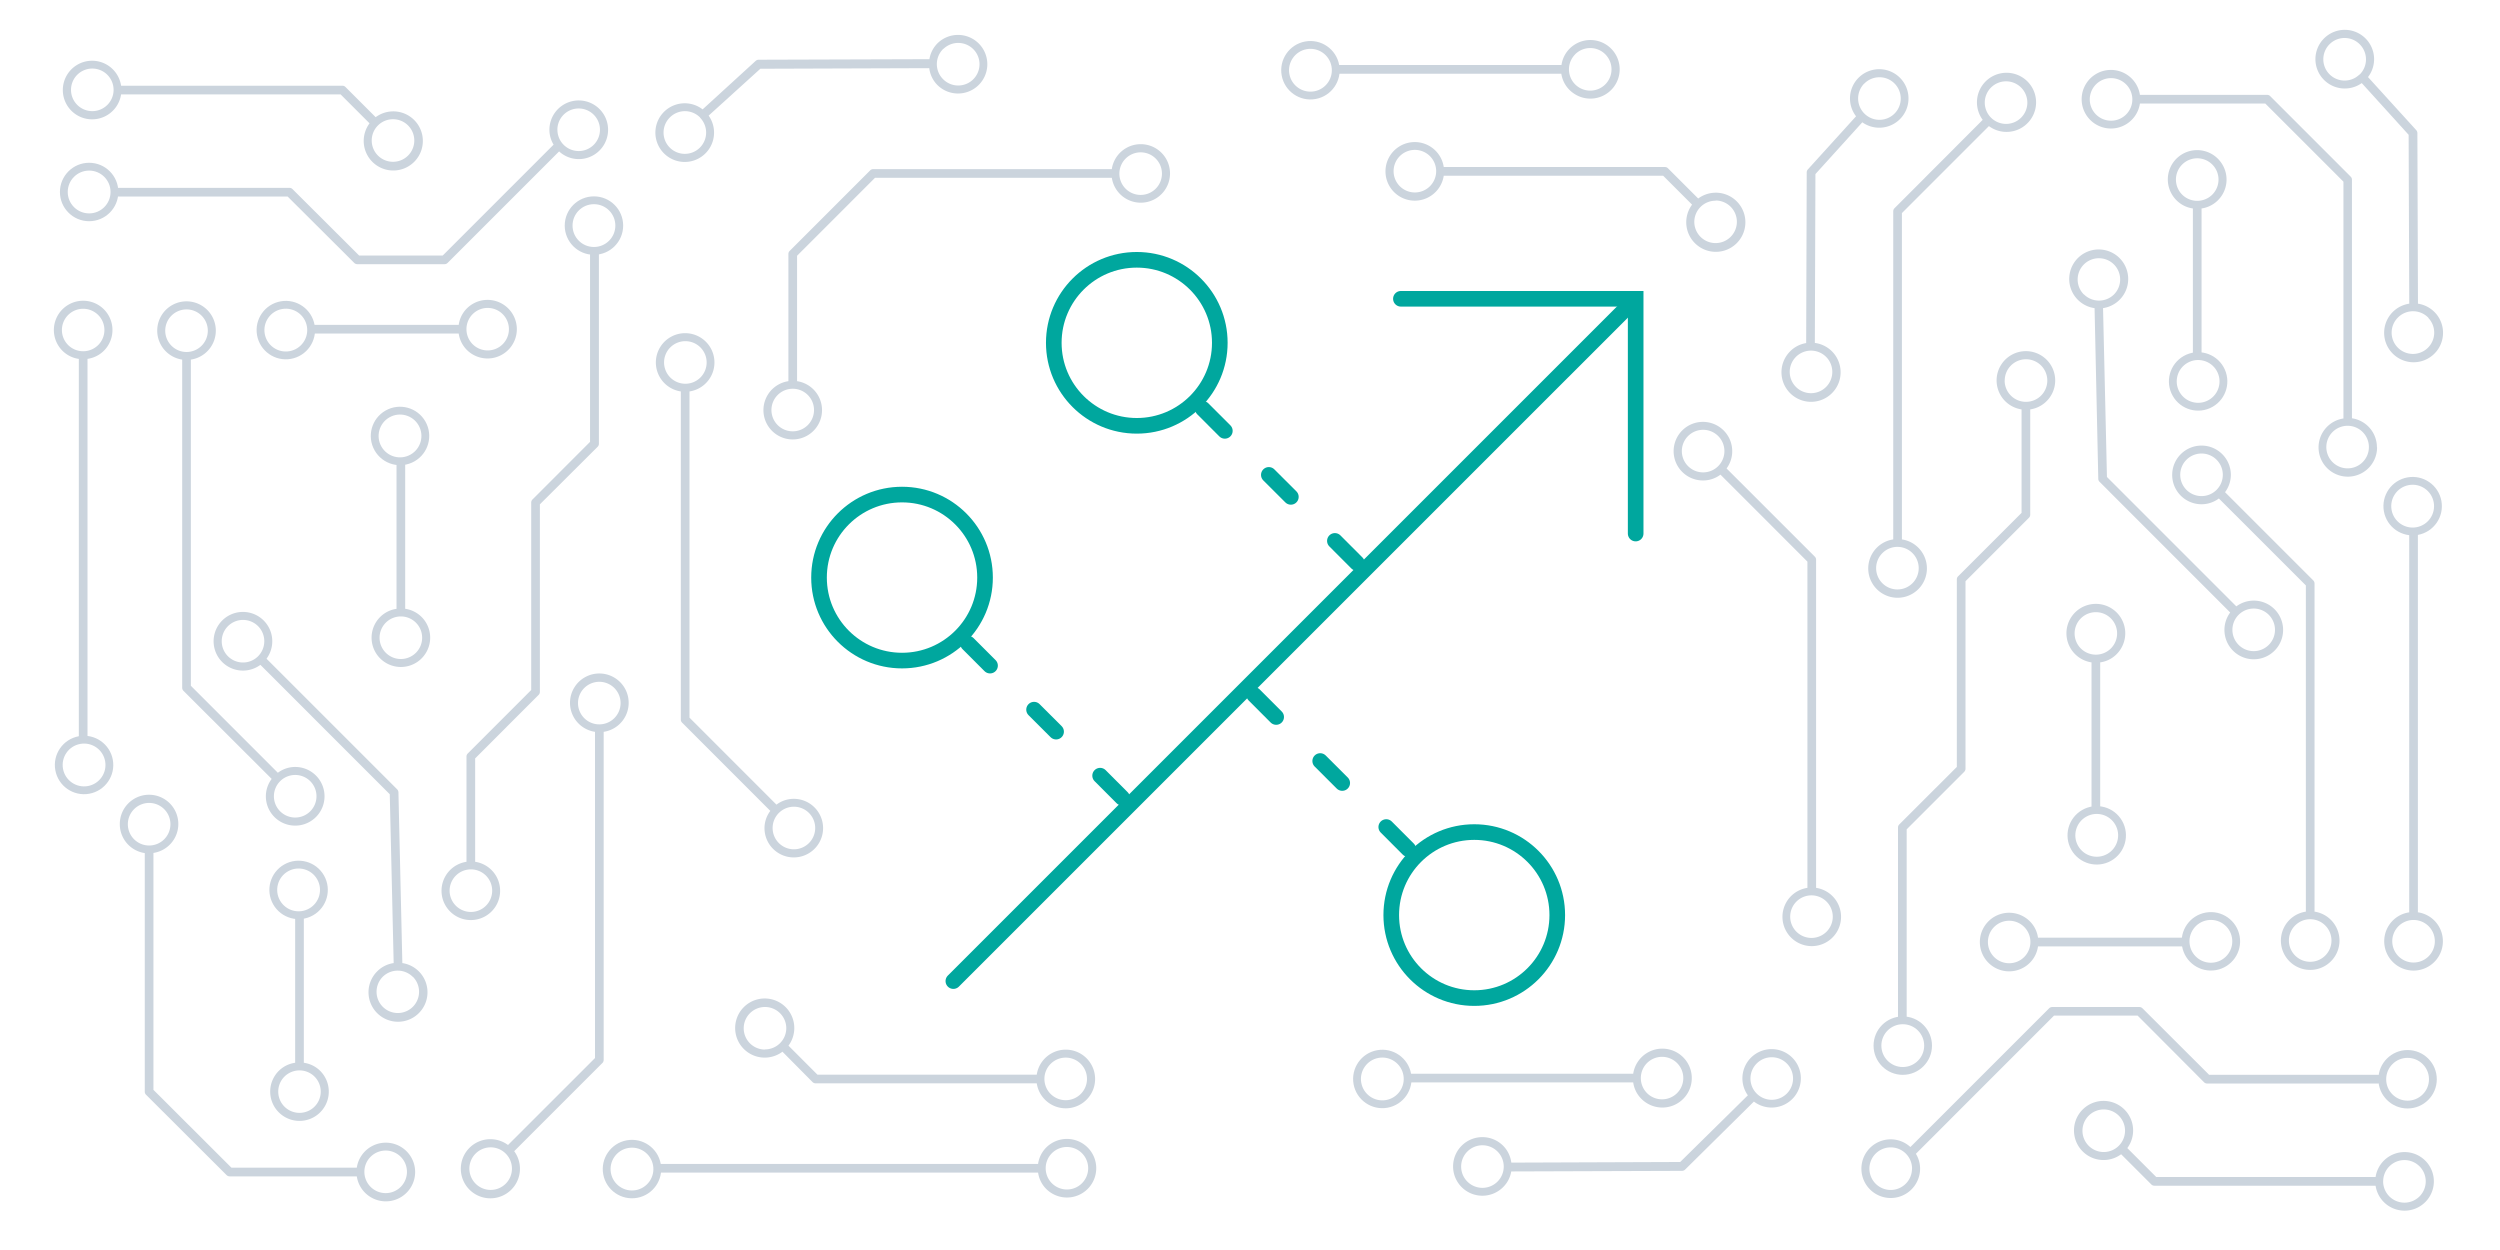 <svg xmlns="http://www.w3.org/2000/svg" viewBox="0 0 640 320"><defs><style>.cls-1{fill:#cbd4dd;}.cls-2,.cls-3,.cls-4{fill:none;stroke-miterlimit:10;}.cls-2{stroke:#cbd4dd;stroke-width:2px;}.cls-3,.cls-4{stroke:#00a79e;stroke-width:4px;}.cls-3{stroke-linecap:round;}</style></defs><g id="Layer_1" data-name="Layer 1"><path class="cls-1" d="M96.17,30l-7.74-7.74a1.14,1.14,0,0,0-.78-.32H31a7.5,7.5,0,1,0,0,2.22H87.19l7.41,7.41A7.57,7.57,0,1,0,96.17,30ZM29.08,23a5.45,5.45,0,1,1-5.45-5.45A5.46,5.46,0,0,1,29.08,23Zm71.53,7.52A5.45,5.45,0,1,1,95.16,36,5.45,5.45,0,0,1,100.61,30.52Z"/><path class="cls-1" d="M195.71,212a7.5,7.5,0,1,0,7.5-7.5,7.37,7.37,0,0,0-4.44,1.49l-22.26-22.27,0-83.51a7.5,7.5,0,1,0-2.22,0l0,84a1.1,1.1,0,0,0,.32.78l22.59,22.6A7.37,7.37,0,0,0,195.71,212ZM170,92.79a5.45,5.45,0,1,1,5.45,5.45A5.46,5.46,0,0,1,170,92.79Zm33.24,113.73a5.45,5.45,0,1,1-5.45,5.45A5.45,5.45,0,0,1,203.21,206.52Z"/><path class="cls-1" d="M68.06,203.84a7.51,7.51,0,1,0,7.51-7.5,7.37,7.37,0,0,0-4.44,1.49L48.86,175.56V92.06a7.5,7.5,0,1,0-2.22,0v84a1.15,1.15,0,0,0,.32.79L69.55,199.4A7.43,7.43,0,0,0,68.06,203.84ZM42.3,84.67a5.45,5.45,0,1,1,5.45,5.44A5.46,5.46,0,0,1,42.3,84.67ZM75.57,198.39a5.45,5.45,0,1,1-5.45,5.45A5.45,5.45,0,0,1,75.57,198.39Z"/><path class="cls-1" d="M131.62,294.72l22.59-22.59a1.11,1.11,0,0,0,.33-.78v-84a7.51,7.51,0,1,0-2.22,0v83.51l-22.27,22.26a7.57,7.57,0,1,0,1.57,1.57Zm21.81-109.28a5.45,5.45,0,1,1,5.44-5.45A5.46,5.46,0,0,1,153.43,185.44ZM131.06,299.16a5.45,5.45,0,1,1-5.45-5.44A5.46,5.46,0,0,1,131.06,299.16Z"/><path class="cls-1" d="M103,246.55l-1-43.68a1.15,1.15,0,0,0-.32-.79L68.23,168.63a7.51,7.51,0,1,0-1.57,1.57l33.12,33.13,1,43.22a7.39,7.39,0,0,0-4.19,2.09,7.55,7.55,0,1,0,6.41-2.09ZM66.07,168a5.45,5.45,0,1,1,0-7.7A5.46,5.46,0,0,1,66.07,168Zm39.62,82.05a5.44,5.44,0,1,1-7.7,0A5.46,5.46,0,0,1,105.69,250.09Z"/><path class="cls-1" d="M237.93,15.15l-43.7.14a1.17,1.17,0,0,0-.79.31L179.87,28a7.51,7.51,0,1,0,1.54,1.6l13.24-12,43.24-.15a7.43,7.43,0,0,0,2,4.23A7.5,7.5,0,1,0,240.09,11,7.44,7.44,0,0,0,237.93,15.15Zm-58.69,15a5.45,5.45,0,1,1-7.7-.14A5.44,5.44,0,0,1,179.24,30.1Zm62.28-17.63a5.45,5.45,0,1,1-.14,7.7A5.45,5.45,0,0,1,241.52,12.47Z"/><path class="cls-1" d="M386.88,299.89l43.7-.15a1.15,1.15,0,0,0,.79-.31L449,282a7.48,7.48,0,1,0-1.55-1.6l-17.32,17.07-43.24.16a7.41,7.41,0,0,0-2-4.23,7.5,7.5,0,1,0-.19,10.6A7.36,7.36,0,0,0,386.88,299.89Zm62.77-20a5.45,5.45,0,1,1,7.7.14A5.46,5.46,0,0,1,449.65,279.89Zm-66.36,22.67a5.45,5.45,0,1,1,.14-7.7A5.44,5.44,0,0,1,383.29,302.56Z"/><path class="cls-1" d="M619,77.78l-.15-43.69a1.15,1.15,0,0,0-.31-.79L606.21,19.73a7.51,7.51,0,1,0-1.6,1.54l12,13.24.16,43.23a7.54,7.54,0,1,0,2.22,0Zm-15-58.68a5.45,5.45,0,1,1,.15-7.7A5.46,5.46,0,0,1,604.06,19.1Zm17.63,62.27a5.45,5.45,0,1,1-7.7-.14A5.45,5.45,0,0,1,621.69,81.37Z"/><path class="cls-1" d="M458.22,90a7.57,7.57,0,1,0,6.38-2.21l.15-43.23,12-13.25a7.49,7.49,0,1,0-1.6-1.54L462.83,43.35a1.14,1.14,0,0,0-.31.79l-.14,43.69A7.4,7.4,0,0,0,458.22,90Zm19-68.56a5.45,5.45,0,1,1,.14,7.71A5.46,5.46,0,0,1,477.19,21.44ZM467.4,91.28a5.45,5.45,0,1,1-7.7.14A5.46,5.46,0,0,1,467.4,91.28Z"/><path class="cls-1" d="M30.67,211a7.48,7.48,0,0,0,6.39,7.39v61.08a1.11,1.11,0,0,0,.33.79L58,300.82a1.11,1.11,0,0,0,.79.33H91.34a7.51,7.51,0,1,0,0-2.23H59.24L39.28,279V218.35A7.49,7.49,0,1,0,30.67,211ZM93.28,300a5.45,5.45,0,1,1,5.45,5.44A5.46,5.46,0,0,1,93.28,300ZM32.73,211a5.45,5.45,0,1,1,5.44,5.45A5.45,5.45,0,0,1,32.73,211Z"/><path class="cls-1" d="M90.69,67.31a1.1,1.1,0,0,0,.78.32H113.8a1.1,1.1,0,0,0,.78-.32l28.55-28.55a7.44,7.44,0,0,0,6.63,1.8,7.51,7.51,0,1,0-8.87-9.22,7.36,7.36,0,0,0,.83,5.69L113.34,65.41H91.93l-17.05-17a1.1,1.1,0,0,0-.79-.32H30.42a1.11,1.11,0,0,0-1.12,1.11h0a1.12,1.12,0,0,0,1.12,1.11H73.63Zm52-34.09a5.45,5.45,0,1,1,5.45,5.45A5.45,5.45,0,0,1,142.7,33.22Z"/><circle class="cls-2" cx="22.82" cy="49.15" r="6.48"/><path class="cls-1" d="M78.84,85.05a1.11,1.11,0,0,0,.79.33h37.8a7.39,7.39,0,0,0,3.25,5.15,7.5,7.5,0,1,0,0-12.52,7.39,7.39,0,0,0-3.25,5.15H80.09M121,80.42a5.44,5.44,0,1,1,0,7.7A5.46,5.46,0,0,1,121,80.42Z"/><circle class="cls-2" cx="73.17" cy="84.5" r="6.48" transform="translate(-13.55 13.98) rotate(-9.99)"/><path class="cls-1" d="M101.84,117.28a1.09,1.09,0,0,0-.33.78v37.8a7.44,7.44,0,0,0-5.14,3.25,7.5,7.5,0,1,0,12.51,0,7.44,7.44,0,0,0-5.15-3.26V118.52m2.74,40.88a5.45,5.45,0,1,1-7.7,0A5.45,5.45,0,0,1,106.47,159.4Z"/><circle class="cls-2" cx="102.4" cy="111.6" r="6.48" transform="translate(-41.79 65.25) rotate(-29.64)"/><path class="cls-1" d="M75.88,233.48a1.15,1.15,0,0,0-.32.79v37.8a7.39,7.39,0,0,0-5.15,3.25,7.5,7.5,0,1,0,12.52,0,7.39,7.39,0,0,0-5.15-3.25V234.73m2.74,40.88a5.44,5.44,0,1,1-7.7,0A5.46,5.46,0,0,1,80.52,275.61Z"/><circle class="cls-2" cx="76.44" cy="227.81" r="6.48" transform="translate(-102.66 67.62) rotate(-29.64)"/><path class="cls-1" d="M167.45,299.85a1.11,1.11,0,0,0,.79.33h97.51a7.37,7.37,0,0,0,3.25,5.14,7.5,7.5,0,1,0,0-12.51,7.39,7.39,0,0,0-3.25,5.15H168.7m100.59-2.74a5.44,5.44,0,1,1,0,7.7A5.45,5.45,0,0,1,269.29,295.22Z"/><circle class="cls-2" cx="161.78" cy="299.29" r="6.48" transform="translate(-50.76 33.63) rotate(-10.27)"/><path class="cls-1" d="M341.14,18.55a1.13,1.13,0,0,0,.79.33H399.7A7.4,7.4,0,0,0,403,24a7.5,7.5,0,1,0,0-12.51,7.42,7.42,0,0,0-3.26,5.15H342.39m60.85-2.74a5.45,5.45,0,1,1,0,7.7A5.44,5.44,0,0,1,403.24,13.92Z"/><circle class="cls-2" cx="335.47" cy="17.99" r="6.48" transform="translate(2.17 60.09) rotate(-10.27)"/><path class="cls-1" d="M359.54,276.77a1.11,1.11,0,0,0,.79.33H418.1a7.42,7.42,0,0,0,3.25,5.15,7.54,7.54,0,1,0-3.25-7.37H360.79m60.85-2.74a5.44,5.44,0,1,1,0,7.7A5.46,5.46,0,0,1,421.64,272.14Z"/><circle class="cls-2" cx="353.87" cy="276.22" r="6.48" transform="translate(-43.57 67.51) rotate(-10.27)"/><path class="cls-1" d="M22.08,190.17a1.15,1.15,0,0,0,.32-.79V91.87a7.37,7.37,0,0,0,5.15-3.25,7.5,7.5,0,1,0-12.52,0,7.4,7.4,0,0,0,5.15,3.26v97M17.44,88.33a5.44,5.44,0,1,1,7.7,0A5.46,5.46,0,0,1,17.44,88.33Z"/><circle class="cls-2" cx="21.52" cy="195.84" r="6.48" transform="translate(-34.57 6.97) rotate(-10.27)"/><path class="cls-1" d="M151.05,64.23v48.89l-14.73,14.74a1.11,1.11,0,0,0-.33.78v48L119.74,192.9a1.1,1.1,0,0,0-.32.79v26.93a7.5,7.5,0,1,0,2.22,0V194.15l16.25-16.26a1.1,1.1,0,0,0,.32-.78v-48L153,114.37a1.1,1.1,0,0,0,.32-.79V64.23c0-.29-.11.21-.32,0M126,228a5.45,5.45,0,1,1-5.44-5.44A5.45,5.45,0,0,1,126,228Z"/><circle class="cls-2" cx="152.05" cy="57.75" r="6.48"/><path class="cls-1" d="M543,295.48l7.74,7.74a1.1,1.1,0,0,0,.78.32h56.63a7.5,7.5,0,1,0,0-2.22H552l-7.41-7.41a7.57,7.57,0,1,0-1.57,1.57Zm67.09,6.95a5.45,5.45,0,1,1,5.45,5.45A5.46,5.46,0,0,1,610.08,302.43Zm-71.53-7.51a5.45,5.45,0,1,1,5.45-5.45A5.46,5.46,0,0,1,538.55,294.92Z"/><path class="cls-1" d="M434.74,50.82,427,43.08a1.1,1.1,0,0,0-.79-.32H369.6a7.5,7.5,0,1,0,0,2.22h56.16l7.41,7.41a7.57,7.57,0,1,0,1.57-1.57Zm-67.08-7a5.45,5.45,0,1,1-5.45-5.45A5.46,5.46,0,0,1,367.66,43.87Zm71.53,7.51a5.45,5.45,0,1,1-5.45,5.45A5.45,5.45,0,0,1,439.19,51.38Z"/><path class="cls-1" d="M200.28,269.21,208,277a1.11,1.11,0,0,0,.78.33h56.63a7.51,7.51,0,1,0,0-2.22H209.26l-7.41-7.42a7.57,7.57,0,1,0-1.57,1.57Zm67.09,7a5.45,5.45,0,1,1,5.45,5.44A5.45,5.45,0,0,1,267.37,276.17Zm-71.53-7.52a5.45,5.45,0,1,1,5.45-5.45A5.46,5.46,0,0,1,195.84,268.65Z"/><path class="cls-1" d="M443.45,115.48A7.5,7.5,0,1,0,436,123a7.37,7.37,0,0,0,4.44-1.49l22.26,22.27,0,83.51a7.5,7.5,0,1,0,2.22,0l0-84a1.1,1.1,0,0,0-.32-.78L442,119.92A7.37,7.37,0,0,0,443.45,115.48Zm25.74,119.18a5.45,5.45,0,1,1-5.45-5.45A5.46,5.46,0,0,1,469.19,234.66ZM436,120.93a5.45,5.45,0,1,1,5.45-5.45A5.45,5.45,0,0,1,436,120.93Z"/><path class="cls-1" d="M571.1,121.59a7.51,7.51,0,1,0-7.51,7.5,7.42,7.42,0,0,0,4.44-1.48l22.27,22.26v83.51a7.5,7.5,0,1,0,2.22,0v-84a1.15,1.15,0,0,0-.32-.79L569.61,126A7.49,7.49,0,0,0,571.1,121.59Zm25.76,119.17a5.45,5.45,0,1,1-5.45-5.44A5.46,5.46,0,0,1,596.86,240.76ZM563.59,127a5.45,5.45,0,1,1,5.45-5.45A5.45,5.45,0,0,1,563.59,127Z"/><path class="cls-1" d="M507.54,30.71,485,53.3a1.11,1.11,0,0,0-.33.79v84a7.51,7.51,0,1,0,2.22,0V54.55l22.27-22.27a7.57,7.57,0,1,0-1.57-1.57ZM485.73,140a5.45,5.45,0,1,1-5.44,5.45A5.46,5.46,0,0,1,485.73,140ZM508.1,26.27a5.45,5.45,0,1,1,5.45,5.45A5.46,5.46,0,0,1,508.1,26.27Z"/><path class="cls-1" d="M536.21,78.88l.95,43.69a1.11,1.11,0,0,0,.33.78l33.44,33.45a7.51,7.51,0,1,0,1.57-1.57l-33.12-33.12-1-43.23a7.55,7.55,0,1,0-2.22,0Zm36.88,78.51a5.45,5.45,0,1,1,0,7.7A5.45,5.45,0,0,1,573.09,157.39Zm-39.62-82a5.44,5.44,0,1,1,7.7,0A5.46,5.46,0,0,1,533.47,75.34Z"/><path class="cls-1" d="M608.49,114.47a7.48,7.48,0,0,0-6.39-7.39V46a1.09,1.09,0,0,0-.33-.78l-20.6-20.61a1.1,1.1,0,0,0-.79-.32H547.82a7.5,7.5,0,1,0,0,2.22h32.1l20,20v60.62a7.49,7.49,0,1,0,8.61,7.39ZM545.88,25.4A5.45,5.45,0,1,1,540.43,20,5.46,5.46,0,0,1,545.88,25.4Zm60.56,89.07A5.45,5.45,0,1,1,601,109,5.46,5.46,0,0,1,606.44,114.47Z"/><path class="cls-1" d="M292,36.91a7.48,7.48,0,0,0-7.38,6.39H223.54a1.1,1.1,0,0,0-.78.32l-20.6,20.61a1.11,1.11,0,0,0-.33.78V97.58a7.5,7.5,0,1,0,2.22,0V65.47L224,45.52h60.63A7.49,7.49,0,1,0,292,36.91ZM202.94,99.52a5.45,5.45,0,1,1-5.45,5.44A5.45,5.45,0,0,1,202.94,99.52ZM292,39a5.45,5.45,0,1,1-5.44,5.45A5.46,5.46,0,0,1,292,39Z"/><path class="cls-1" d="M548.47,258.12a1.14,1.14,0,0,0-.78-.32H525.36a1.14,1.14,0,0,0-.78.32l-35.52,35.52a7.43,7.43,0,0,0-6.62-1.8,7.51,7.51,0,1,0,8.86,9.22,7.31,7.31,0,0,0-.83-5.69L525.82,260h21.41l17,17.05a1.11,1.11,0,0,0,.79.33h43.68a1.11,1.11,0,0,0,1.11-1.11h0a1.12,1.12,0,0,0-1.11-1.12H565.53Zm-59,41.06a5.45,5.45,0,1,1-5.45-5.45A5.45,5.45,0,0,1,489.49,299.18Z"/><circle class="cls-2" cx="616.34" cy="276.29" r="6.48"/><path class="cls-1" d="M560.32,240.38a1.11,1.11,0,0,0-.79-.33h-37.8a7.37,7.37,0,0,0-3.25-5.14,7.5,7.5,0,1,0,0,12.51,7.37,7.37,0,0,0,3.25-5.15h37.34M518.19,245a5.44,5.44,0,1,1,0-7.7A5.45,5.45,0,0,1,518.19,245Z"/><circle class="cls-2" cx="565.99" cy="240.94" r="6.48" transform="translate(-33.22 101.88) rotate(-9.99)"/><path class="cls-1" d="M537.32,208.16a1.13,1.13,0,0,0,.33-.79v-37.8a7.37,7.37,0,0,0,5.14-3.25,7.53,7.53,0,1,0-7.36,3.25v37.34M532.69,166a5.44,5.44,0,1,1,7.7,0A5.45,5.45,0,0,1,532.69,166Z"/><circle class="cls-2" cx="536.76" cy="213.83" r="6.48" transform="translate(-35.51 293.45) rotate(-29.64)"/><path class="cls-1" d="M563.28,92a1.14,1.14,0,0,0,.32-.78V53.37a7.48,7.48,0,0,0,5.1-11.61,7.5,7.5,0,0,0-12.47,8.35,7.44,7.44,0,0,0,5.15,3.26V90.7m-2.74-40.87a5.45,5.45,0,1,1,7.7,0A5.47,5.47,0,0,1,558.64,49.83Z"/><circle class="cls-2" cx="562.72" cy="97.63" r="6.48" transform="translate(25.35 291.08) rotate(-29.64)"/><path class="cls-1" d="M617.08,135.27a1.12,1.12,0,0,0-.32.78v97.51a7.44,7.44,0,0,0-5.15,3.25,7.51,7.51,0,1,0,12.52,0,7.44,7.44,0,0,0-5.15-3.26V136.51m2.74,100.59a5.45,5.45,0,1,1-7.7,0A5.46,5.46,0,0,1,621.72,237.1Z"/><circle class="cls-2" cx="617.64" cy="129.59" r="6.48" transform="translate(-13.21 112.18) rotate(-10.27)"/><path class="cls-1" d="M488.11,261.2V212.31l14.73-14.73a1.11,1.11,0,0,0,.33-.79v-48l16.25-16.25a1.1,1.1,0,0,0,.32-.78V104.81a7.5,7.5,0,1,0-2.22,0v26.48l-16.25,16.25a1.1,1.1,0,0,0-.32.79v48l-14.74,14.73a1.1,1.1,0,0,0-.32.79V261.2c0,.29.11-.21.32,0m27-163.77a5.45,5.45,0,1,1,5.44,5.44A5.45,5.45,0,0,1,513.19,97.43Z"/><circle class="cls-2" cx="487.11" cy="267.68" r="6.48"/><line class="cls-3" x1="244.06" y1="251.16" x2="416.86" y2="78.37"/><polyline class="cls-3" points="358.63 76.49 418.73 76.49 418.73 136.59"/><circle class="cls-4" cx="230.92" cy="147.86" r="21.25"/><line class="cls-3" x1="247.82" y1="164.77" x2="253.45" y2="170.4"/><line class="cls-3" x1="264.72" y1="181.67" x2="270.36" y2="187.3"/><line class="cls-3" x1="281.63" y1="198.57" x2="287.26" y2="204.21"/><circle class="cls-4" cx="291.02" cy="87.76" r="21.25"/><line class="cls-3" x1="307.92" y1="104.66" x2="313.56" y2="110.3"/><line class="cls-3" x1="324.82" y1="121.57" x2="330.46" y2="127.2"/><line class="cls-3" x1="341.73" y1="138.47" x2="347.36" y2="144.11"/><circle class="cls-4" cx="377.41" cy="234.26" r="21.25"/><line class="cls-3" x1="360.51" y1="217.36" x2="354.88" y2="211.72"/><line class="cls-3" x1="343.61" y1="200.45" x2="337.97" y2="194.82"/><line class="cls-3" x1="326.7" y1="183.55" x2="321.07" y2="177.91"/></g></svg>